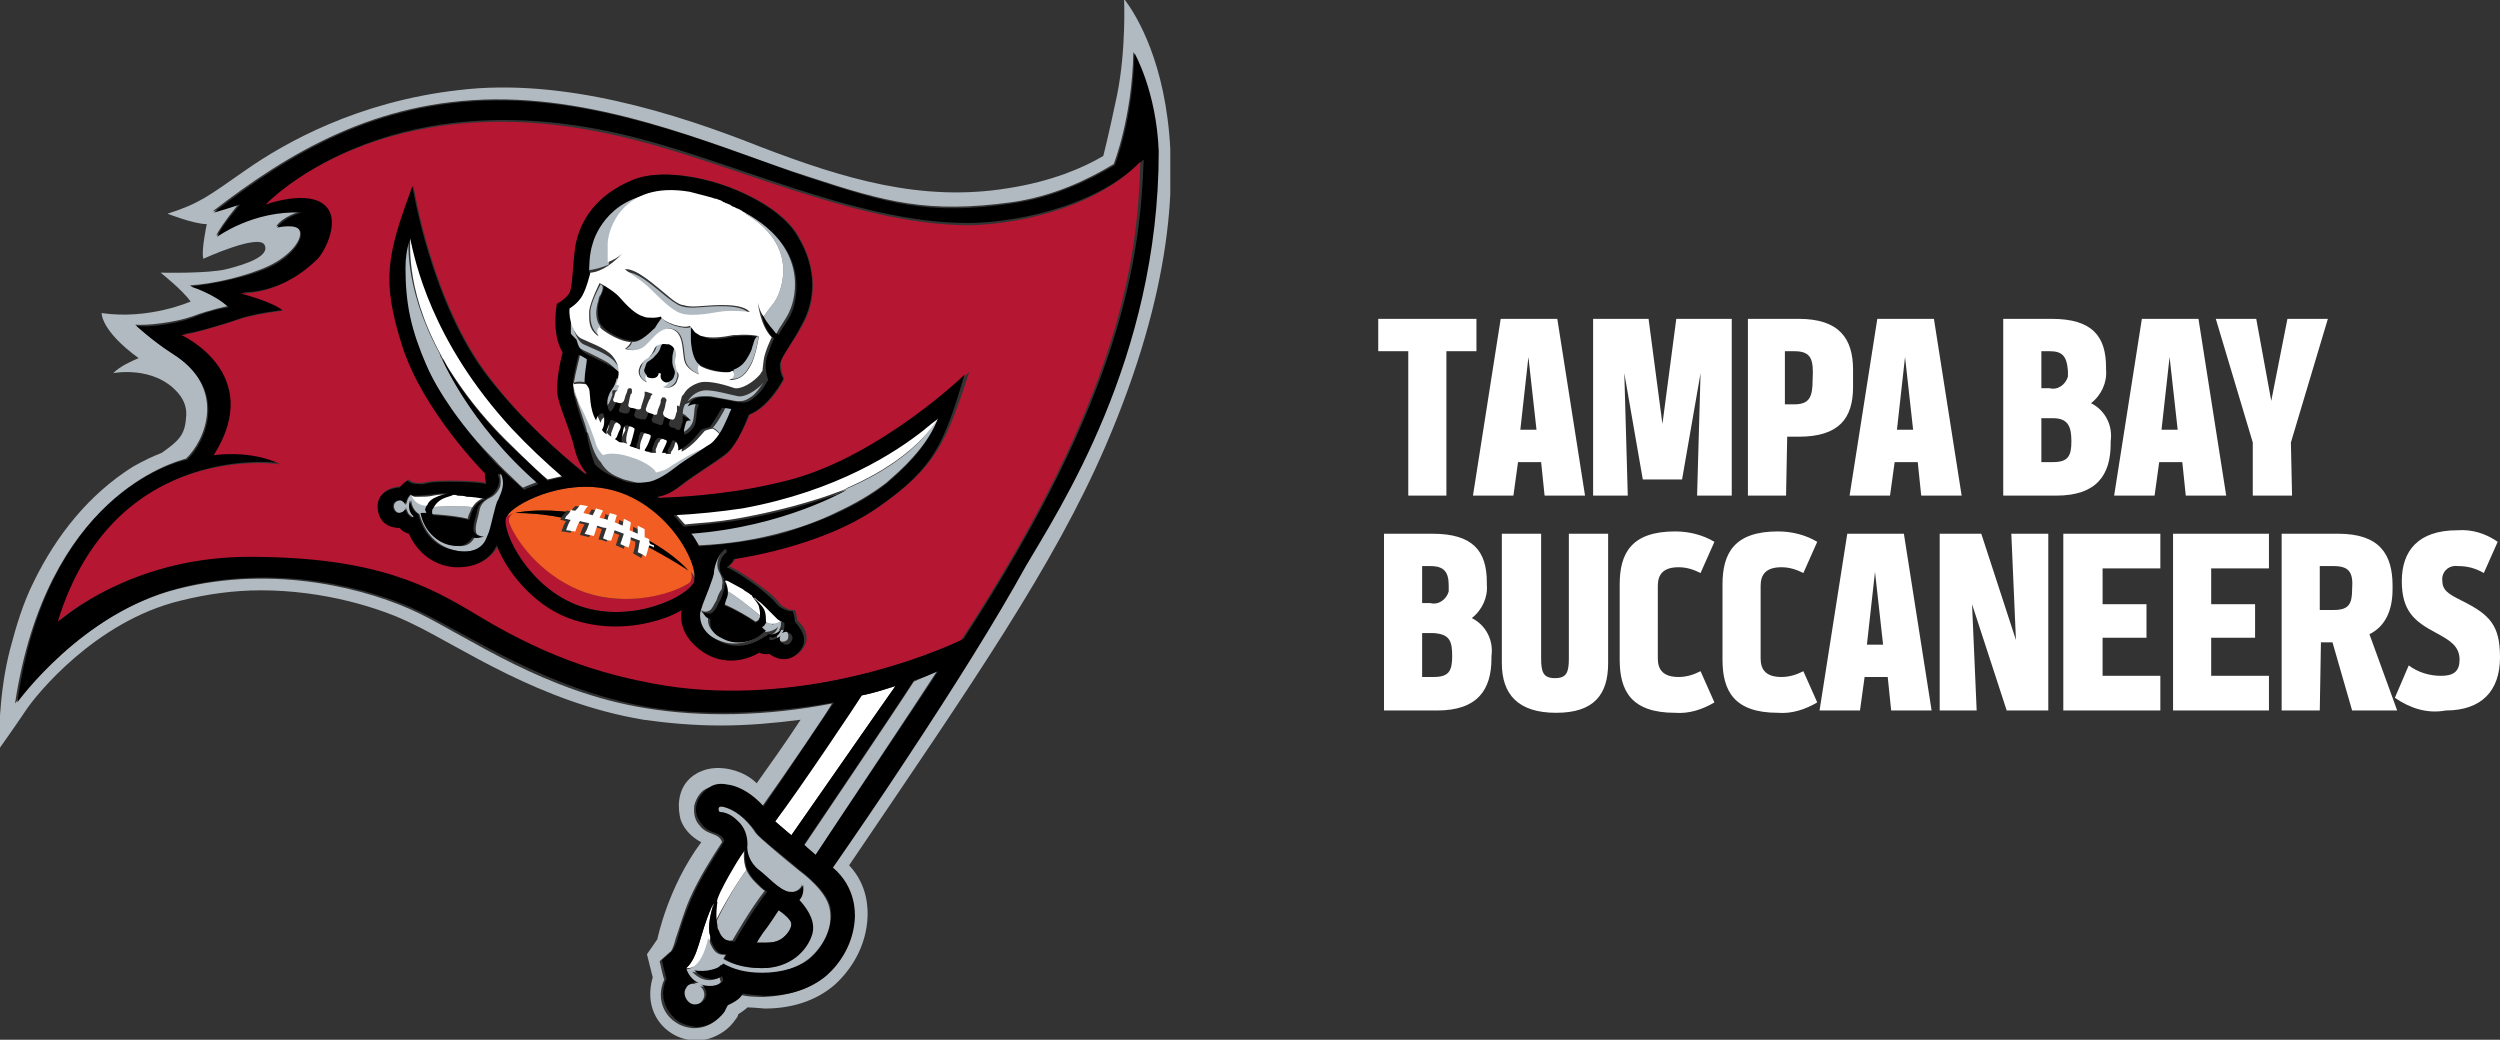<?xml version="1.0" encoding="utf-8"?>
<!-- Generator: Adobe Illustrator 24.1.0, SVG Export Plug-In . SVG Version: 6.00 Build 0)  -->
<svg version="1.1" id="BUCS" xmlns="http://www.w3.org/2000/svg" xmlns:xlink="http://www.w3.org/1999/xlink" x="0px" y="0px"
	 viewBox="0 0 216.4 90" style="enable-background:new 0 0 216.4 90;" xml:space="preserve">
<rect x="0" y="0" width="216.4" height="90" fill="#333333" stroke="none"/>
<style type="text/css">
	.st0{fill:#FFFFFF;}
	.st1{clip-path:url(#SVGID_2_);}
	.st2{clip-path:url(#SVGID_4_);fill:#FFFFFF;}
	.st3{clip-path:url(#SVGID_4_);fill:#B1BAC0;}
	.st4{clip-path:url(#SVGID_4_);}
	.st5{clip-path:url(#SVGID_4_);fill:#B51631;}
	.st6{clip-path:url(#SVGID_4_);fill:#F15D22;}
</style>
<path class="st0" d="M121.9,30.4h-2.6v-2.8h8.5v2.8h-2.6v12.5h-3.3V30.4z M131,42.9h-3.5l2.4-15.3h4.9l2.4,15.3h-3.5l-0.3-2.9h-2
	L131,42.9z M131.6,37.2h1.4l-0.7-6.3L131.6,37.2z M143.9,36.7l1.2-9.1h4.8v15.3h-3l0.3-10.6l-1.6,9.2h-3.4l-1.6-9.2l0.3,10.6h-3
	V27.6h4.8L143.9,36.7z M154.6,42.9h-3.3V27.6h4.4c3.5,0,4.7,1.7,4.7,4.4v1.5c0,2.7-1.2,4.3-4.7,4.3h-1L154.6,42.9L154.6,42.9z
	 M155.3,30.4h-0.8V35h0.8c1.3,0,1.6-0.6,1.6-2.1C157,31.1,156.8,30.4,155.3,30.4z M163.6,42.9h-3.5l2.4-15.3h4.9l2.4,15.3h-3.5
	L166,40h-2L163.6,42.9z M164.2,37.2h1.4l-0.7-6.3L164.2,37.2z M182.7,38.4c0,2.7-1.2,4.5-4.7,4.5h-4.6V27.6h4.2
	c3.5,0,4.7,1.5,4.7,4.2V32c0.1,1.1-0.4,2.2-1.3,2.9c1.2,0.6,1.9,1.9,1.7,3.3L182.7,38.4L182.7,38.4z M177.4,30.4h-0.7v3.2h0.7
	c0.7,0.2,1.4-0.3,1.6-1c0-0.2,0-0.4,0-0.5C178.9,30.8,178.5,30.4,177.4,30.4L177.4,30.4z M177.7,36.2h-1V40h1c1.3,0,1.6-0.5,1.6-1.8
	S179,36.2,177.7,36.2L177.7,36.2z M186.5,42.9H183l2.4-15.3h4.9l2.4,15.3h-3.5l-0.3-2.9h-2L186.5,42.9z M187.1,37.2h1.4l-0.7-6.3
	L187.1,37.2z M198,27.6h3.5l-3.2,10.7l0.1,4.6H195v-4.6l-3.2-10.7h3.5l1.3,7.1L198,27.6z M129.1,57c0,2.7-1.2,4.5-4.7,4.5h-4.6V46.2
	h4.2c3.5,0,4.7,1.5,4.7,4.2v0.2c0.1,1.1-0.4,2.2-1.3,2.9c1.2,0.6,1.9,1.9,1.7,3.3V57L129.1,57z M123.8,49h-0.7v3.2h0.7
	c0.7,0.2,1.4-0.3,1.6-1c0-0.2,0-0.4,0-0.5C125.4,49.5,125,49,123.8,49L123.8,49z M124.1,54.8h-1v3.8h1c1.3,0,1.6-0.5,1.6-1.8
	S125.5,54.9,124.1,54.8L124.1,54.8z M130,57.4V46.2h3.4V57c0,1.2,0.2,1.7,1.2,1.7s1.2-0.5,1.2-1.7V46.2h3.4v11.2
	c0,2.7-1.2,4.3-4.5,4.3S130,60.1,130,57.4z M140.2,50.6c0-2.7,1-4.6,4.8-4.6c1.2,0,2.4,0.3,3.4,0.9l-1.2,2.7
	c-0.6-0.3-1.2-0.5-1.9-0.5c-1.3,0-1.8,0.6-1.8,1.6V57c0,1,0.5,1.6,1.8,1.6c0.7,0,1.3-0.2,1.9-0.5l1.2,2.7c-1,0.6-2.2,1-3.4,0.9
	c-3.8,0-4.8-1.9-4.8-4.6V50.6z M149.1,50.6c0-2.7,1-4.6,4.8-4.6c1.2,0,2.4,0.3,3.4,0.9l-1.2,2.7c-0.6-0.3-1.2-0.5-1.9-0.5
	c-1.3,0-1.8,0.6-1.8,1.6V57c0,1,0.5,1.6,1.8,1.6c0.7,0,1.3-0.2,1.9-0.5l1.2,2.7c-1,0.6-2.2,1-3.4,0.9c-3.8,0-4.8-1.9-4.8-4.6V50.6z
	 M161,61.5h-3.5l2.4-15.3h4.9l2.4,15.3h-3.5l-0.3-2.9h-2L161,61.5z M161.6,55.8h1.4l-0.7-6.3L161.6,55.8z M173.7,61.5l-3-9.2
	l0.4,9.2h-3.2V46.2h3.6l3,9.2l-0.4-9.2h3.2v15.3H173.7z M178.6,61.5V46.2h8.4v3h-5v3.1h3.8v2.9H182v3.3h5v3H178.6L178.6,61.5z
	 M188.1,61.5V46.2h8.3v3h-5v3.1h3.8v2.9h-3.8v3.3h5v3H188.1L188.1,61.5z M200.8,61.5h-3.3V46.2h4.9c3.6,0,4.7,1.8,4.7,4.5V51
	c0,1.8-0.6,3.2-2,3.9l2.4,6.6h-3.9l-1.7-5.9h-1L200.8,61.5L200.8,61.5z M202,49h-1.2v3.8h1.2c1.3,0,1.6-0.5,1.6-1.8
	C203.7,49.6,203.4,49,202,49z"/>
<path class="st0" d="M207.3,60.4l1.2-2.8c0.8,0.6,1.8,0.9,2.8,0.9c1.1,0,1.6-0.4,1.6-1.4c0-1.2-0.9-1.7-2-2.3c-1.9-1-3-1.9-3-4.5
	s1.4-4.4,4.8-4.4c1.3-0.1,2.5,0.3,3.5,1l-1.2,2.7c-0.7-0.4-1.4-0.6-2.2-0.6c-0.7-0.1-1.3,0.3-1.4,1c0,0.1,0,0.2,0,0.2
	c0,0.9,0.5,1.2,1.7,1.8c2.4,1.2,3.3,2.1,3.3,4.9c0,2.9-1.6,4.6-4.7,4.6C210.1,61.8,208.6,61.3,207.3,60.4z"/>
<g id="BUCS_x5F_Logo_1_">
	<g>
		<defs>
			<rect id="SVGID_1_" y="-0.1" width="101.3" height="90.1"/>
		</defs>
		<clipPath id="SVGID_2_">
			<use xlink:href="#SVGID_1_"  style="overflow:visible;"/>
		</clipPath>
		<g class="st1">
			<defs>
				<rect id="SVGID_3_" y="-0.1" width="101.3" height="90.1"/>
			</defs>
			<clipPath id="SVGID_4_">
				<use xlink:href="#SVGID_3_"  style="overflow:visible;"/>
			</clipPath>
			<path class="st2" d="M77.5,59.4c-1,1.4-8.5,12.2-9,12.9c0,0-1.3-1.1-1.4-1.2c1.9-2.7,7.3-10.7,7.4-10.9
				C75.6,60,76.5,59.7,77.5,59.4C77.5,59.4,77.5,59.4,77.5,59.4"/>
			<path class="st3" d="M81.1,58.1c-1.4,2.2-8.8,13.3-10.5,15.9c0,0,0,0,0,0c-0.3-0.2-0.6-0.5-1-0.8c0.6-0.9,7.5-11.1,9.5-14.2
				C79.8,58.7,80.4,58.4,81.1,58.1"/>
			<path class="st2" d="M61.8,78.1c-0.2,0.6-0.5,1.7-0.4,2.5c0,0.2,0.1,0.3,0.1,0.5v0c-0.6,2.7-1.7,2.7-2,2.7c0,0-0.1,0-0.1,0
				c1.1-1,1.1-2.8,2.2-5.3C61.7,78.3,61.8,78.2,61.8,78.1C61.8,78.1,61.8,78.1,61.8,78.1"/>
			<path class="st3" d="M68.5,80c0,0.5-0.6,1.2-1.1,1.4c-0.4,0.2-0.9,0.2-1.4,0.2c-0.2,0-0.3,0-0.5,0c0.1-0.2,0.3-0.5,0.5-0.8
				c0.4-0.7,0.9-1.5,1.4-2.1c0.3,0.2,0.7,0.5,1,0.9C68.4,79.8,68.5,79.9,68.5,80"/>
			<path class="st3" d="M65.4,76.4c-0.4-0.4-0.6-0.7-0.8-1.1c0,0-1.4,1.9-2.7,4.7c0,0.1,0.1,0.3,0.1,0.4c0.4,0.8,0.7,1.1,1.4,1
				c0,0,1.6-2.8,2.8-4.3C66,77,65.7,76.7,65.4,76.4"/>
			<path class="st2" d="M64.6,75.3c-0.3-0.8-0.2-1.6-0.2-1.7c0,0,0,0.1-0.1,0.1c-0.4,0.7-0.9,1.4-1.3,2.1c-0.4,0.7-1.2,2.2-1.2,2.2
				c0,0-0.2,1.2,0,2c0,0,0,0,0,0c0,0,0,0,0,0C63.2,77.2,64.6,75.3,64.6,75.3"/>
			<path class="st3" d="M71.8,78.6c-0.3-1.5-2.3-3-2.7-3.3c-1-0.8-3.4-2.8-3.7-3.2c-0.3-0.5-1.4-2-3-2.3c0,0-0.3,0-0.3,0.2
				c0,0.1,0,0.2,0.2,0.3c0.2,0,0.8,0.1,1.4,0.7c0.6,0.6,0.9,1.4,0.9,2.1c0,0.7,0.2,1.6,1,2.2c0.8,0.6,1.8,1.7,2.6,1.9
				c0.1,0,0.1,0,0.2,0c0.6,0.1,1.1-0.5,1-0.7c0.2,0.6,0,1.1-0.3,1.4c0.9,0.9,1.4,2,1.1,3c-0.4,1.2-1.8,2.9-4.3,2.9
				c-1.8,0-2.8-0.5-3.3-0.8c0,0,0.2-0.3,0.2-0.4c-1.1,0.3-1.4-1.3-1.5-1.4c-0.6,2.7-1.7,2.7-2,2.7c0,0-0.1,0-0.1,0s0.2,0.9,1.1,1.3
				c-0.4-0.1-0.8,0-1.1,0.4c-0.3,0.4-0.2,1,0.3,1.3c0.4,0.3,1,0.2,1.3-0.3c0.3-0.4,0.2-1-0.3-1.3c0,0,0,0-0.1,0
				c0.1,0,0.2,0.1,0.4,0.1c1.2,0.2,1.6-0.4,1.6-0.4s-0.1-0.2-0.1-0.4c0,0-1.2,0.8-2.4-0.5c0,0,0.5,0.2,1.2,0
				c1.1-0.2,1.2-0.5,1.3-0.6c0,0,0,0,0,0c0.9,0.5,2,0.7,3.4,0.8c1.7,0,3.2-0.5,4.2-1.3C71.1,82.1,72.2,80.4,71.8,78.6"/>
			<path class="st3" d="M97.3-0.1c0,0,0.2,4.3-0.6,8.3c-0.8,3.8-1.2,5.3-1.2,5.3c-1.7,1-4.4,2.2-8.3,2.8c-7.4,1.2-14.1-0.8-21.4-3.6
				c-7.3-2.9-17.1-6-26.1-4.9c-8.8,1-15.1,4.6-18.4,6.9c-3.3,2.3-4,2.9-6.8,3.8c0,0,2.3,0.9,3.4,0.9c0,0-0.5,2.3-0.3,3
				c0,0,4.8-2.2,5.3-1.2c0.5,1-1.7,1.7-3.3,2.1c-1.6,0.4-5.7,0.3-5.7,0.3s1.9,1.5,2.6,2.5c0,0-3.6,1.6-7.7,1c0,0-0.1,1.5,3.2,3.9
				c-0.7,0.3-1.6,0.7-2.2,1.3c0,0,3.5-0.7,5.6,1.7c0.6,0.7,0.8,1.4,0.7,2.2c-0.1,1.5-0.7,2-2.1,3c-0.8,0.3-1.6,0.7-2.5,1.2
				c-3.8,2.4-6.6,5.9-8.6,10c-0.9,1.8-1.5,3.8-2,5.7c-0.5,1.9-0.7,3.6-0.8,4.6c-0.1,1-0.3,4.3-0.3,4.3s1.7-2.4,2.5-3.6
				c0.8-1.2,5.9-7.6,13.3-9.4c2.4-0.6,4.7-0.9,7-0.9c5.4,0,10.3,1.5,13.1,2.9c4.2,2,11,6.8,20,8.3c2.1,0.3,4.4,0.5,6.7,0.5
				c2.3,0,4.6-0.2,6.9-0.5c-1.3,2-2.6,3.8-3.8,5.5c-1.2-1.2-2.9-1.3-2.9-1.3c-2-0.2-3,1-3,1c-0.4,0.4-0.7,1-0.8,1.7
				c-0.1,0.6,0,1.3,0.1,1.7c0.4,1.2,1.4,1.8,1.8,2c-2.9,3.9-3.8,8.4-3.8,8.4L56,82.6l0.5,2c-0.7,2.4,0.4,4.2,1.9,5
				c1.5,0.8,3,0.3,3,0.3c0.9-0.3,1.7-0.8,2.3-1.7c0.1-0.1,0.2-0.3,0.2-0.4c0.3-0.2,0.6-0.4,0.8-0.6c0.4,0,1.5,0.1,1.5,0.1
				c2.2,0,4.4-0.6,6.1-2.1c1.3-1.2,2.7-3.2,2.8-5.9c0-0.5,0.1-2.6-1.6-4.4c10.7-15.8,17.7-25.9,22.2-36.3
				C107.4,11.4,97.3,0,97.3-0.1 M78.2,65.9c-2.3,3.5-4.5,6.7-6.3,9.3c2.1,1.7,1.9,3.8,1.9,4.3c0,2.3-1.3,4-2.4,5
				c-1.4,1.2-3.3,1.7-5.3,1.8c-0.1,0-1.5,0-2-0.2c-0.2,0.3-0.6,0.7-1.3,1c-0.1,0.2-0.2,0.4-0.3,0.6c-0.5,0.8-1.4,1.3-2.4,1.3
				c0,0-0.9,0-1.6-0.5c-0.8-0.5-1.3-1.4-1.3-2.4v0c0-0.4,0.1-0.9,0.3-1.3c-0.1-0.2-0.4-1.6-0.4-1.6l0.9-0.8c0.1,0,0.3-0.4,0.5-1.2
				c0.3-0.8,0.6-2,1.2-3.4c0.8-1.8,2-3.7,2.8-4.9c-0.1-0.4-0.5-0.6-0.8-0.7c-0.3-0.1-0.8-0.3-1.1-0.7c-0.4-0.4-0.6-1-0.5-1.8
				c0.2-0.7,0.6-1.3,1.2-1.5v0c0.6-0.3,1.4-0.2,1.4-0.2c1.8,0.2,3.2,1.9,3.2,1.9c1.8-2.5,6.1-8.8,6.1-9c-5.6,1.1-11.3,1.2-16.1,0.4
				c-8.7-1.4-15.3-6.1-19.6-8.2c-4.3-2.1-12.5-4.3-21-2.1c-8.5,2.2-14,9.9-14,9.9C4,43,15,40,16.1,39.7c1.6-1.5,3.7-6.1-1.3-9.2
				c-1.7-1.1-3.1-2.4-3.1-2.4c1,0.1,3.5-0.2,4.9-0.7c1.6-0.6,3.1-0.9,3.1-0.9c-1.3-1.2-3.3-1.8-3.3-1.8c2-0.1,5-0.8,6.9-1.7
				c1.9-0.9,3-2.4,2.6-3.1c-0.3-0.7-2-0.3-2-0.3c0.6-0.9,2.1-1.3,2.1-1.3c-4.2-0.2-7.3,2.1-7.3,2.1c0.5-1,2-2.8,2-2.8
				c-0.6,0.2-2.2,0.7-2.3,0.7c6.6-5.1,14.1-9.6,24.4-9.7c10.4-0.1,20.5,4.6,27.2,6.7c6.7,2.2,10.3,3.2,17.6,2.2
				c3.5-0.5,6.5-1.9,8.8-3.3c0,0,1.6-4,1.7-9.7c0,0,1.9,3.4,1.9,8.6c0,18-8.7,31.1-11.5,35.9C85.9,53.8,82.4,59.4,78.2,65.9"/>
			<path class="st4" d="M61.9,80C61.9,80,61.9,80,61.9,80C61.9,80,61.9,80,61.9,80C61.9,80,61.9,80,61.9,80C61.9,80,61.9,80,61.9,80
				 M98.2,4.6c-0.1,5.7-1.7,9.7-1.7,9.7c-2.2,1.3-5.3,2.8-8.8,3.3c-7.3,1.1-10.9,0-17.6-2.2c-6.7-2.2-16.9-6.8-27.2-6.7
				c-10.4,0.1-17.8,4.6-24.4,9.7c0.1,0,1.7-0.5,2.3-0.7c0,0-1.6,1.8-2,2.8c0,0,3.1-2.3,7.3-2.1c0,0-1.5,0.4-2.1,1.3
				c0,0,1.7-0.4,2,0.3c0.3,0.7-0.7,2.2-2.6,3.1c-1.9,0.9-5,1.5-6.9,1.7c0,0,2,0.6,3.3,1.8c0,0-1.5,0.2-3.1,0.9
				c-1.4,0.5-3.8,0.9-4.9,0.7c0,0,1.4,1.3,3.1,2.4c5,3.1,2.9,7.7,1.3,9.2C15,40,4,43,1.5,60.8c0,0,5.6-7.8,14-9.9
				c8.5-2.2,16.7,0,21,2.1c4.3,2.1,11,6.7,19.6,8.2c4.8,0.8,10.5,0.6,16.1-0.4c-0.1,0.1-4.3,6.4-6.1,9c0,0-1.4-1.7-3.2-1.9
				c0,0-0.8-0.2-1.4,0.2v0c-0.5,0.3-1,0.8-1.2,1.5c-0.2,0.8,0.1,1.3,0.5,1.8c0.3,0.4,0.8,0.6,1.1,0.7c0.3,0.1,0.7,0.3,0.8,0.7
				c-0.8,1.3-2,3.1-2.8,4.9c-0.6,1.4-1,2.6-1.2,3.4c-0.2,0.8-0.5,1.2-0.5,1.2l-0.9,0.8c0,0,0.3,1.4,0.4,1.6
				c-0.2,0.4-0.3,0.9-0.3,1.3v0c0,0.9,0.5,1.8,1.3,2.4c0.6,0.4,1.6,0.5,1.6,0.5c0.9,0,1.8-0.5,2.4-1.3c0.1-0.2,0.2-0.4,0.3-0.6
				c0.7-0.3,1.1-0.6,1.3-1c0.5,0.1,1.9,0.2,2,0.2c2,0,3.9-0.6,5.3-1.8c1.1-1,2.3-2.7,2.4-5c0-0.4,0.1-2.6-1.9-4.3
				c1.8-2.6,4-5.8,6.3-9.3c4.3-6.5,7.8-12.1,10.4-16.8c2.8-4.8,11.5-17.9,11.5-35.9C100.1,7.9,98.2,4.6,98.2,4.6 M74.6,60.2
				c1-0.2,1.9-0.5,2.8-0.8c0,0,0.1,0,0.1,0c-1,1.4-8.5,12.2-9,12.9c0,0-1.3-1.1-1.4-1.2C69.1,68.5,74.5,60.4,74.6,60.2 M63.1,75.8
				c0.4-0.7,0.8-1.4,1.3-2.1c0,0,0-0.1,0.1-0.1c0,0.1-0.1,0.9,0.2,1.7c0.2,0.4,0.4,0.7,0.8,1.1c0.3,0.3,0.6,0.6,0.9,0.8
				c-1.2,1.5-2.8,4.3-2.8,4.3c-0.7,0-1.1-0.2-1.4-1c-0.1-0.1-0.1-0.3-0.1-0.4v0c-0.2-0.9,0-2,0-2C61.9,78,62.7,76.5,63.1,75.8
				 M67.4,78.8c0.3,0.2,0.7,0.5,1,0.9c0.1,0.1,0.1,0.2,0.1,0.3c0,0.5-0.6,1.2-1.1,1.4c-0.4,0.2-0.9,0.2-1.4,0.2c-0.2,0-0.3,0-0.5,0
				c0.1-0.2,0.3-0.5,0.5-0.8C66.5,80.2,67,79.4,67.4,78.8 M70.2,82.9c-0.9,0.8-2.5,1.3-4.2,1.3c-1.5,0-2.5-0.3-3.4-0.8c0,0,0,0,0,0
				c-0.1,0.1-0.2,0.4-1.3,0.6c-0.7,0.1-1.1,0-1.2,0c1.3,1.3,2.4,0.5,2.4,0.5c0.1,0.2,0.1,0.4,0.1,0.4s-0.4,0.6-1.6,0.4
				c-0.1,0-0.3-0.1-0.4-0.1c0,0,0,0,0.1,0c0.4,0.3,0.6,0.9,0.3,1.3c-0.3,0.4-0.9,0.6-1.3,0.3c-0.4-0.3-0.6-0.9-0.3-1.3
				c0.2-0.4,0.7-0.5,1.1-0.4c-0.9-0.4-1.1-1.3-1.1-1.3c1.1-1,1.1-2.8,2.2-5.3c0.1-0.1,0.1-0.2,0.2-0.3c0,0,0,0,0,0
				c-0.2,0.6-0.5,1.7-0.4,2.5c0,0.2,0.1,0.3,0.1,0.5v0c0,0.1,0.4,1.6,1.4,1.4c0,0-0.2,0.4-0.2,0.4c0.5,0.3,1.5,0.8,3.3,0.8
				c2.5,0,3.9-1.6,4.3-2.9c0.3-1-0.2-2-1.1-3c0.3-0.3,0.4-0.8,0.3-1.4c0.1,0.3-0.5,0.8-1,0.7c-0.1,0-0.1,0-0.2,0
				c-0.9-0.2-1.8-1.3-2.6-1.9c-0.8-0.6-1.1-1.6-1-2.2c0-0.7-0.2-1.5-0.9-2.1c-0.6-0.6-1.2-0.7-1.4-0.7c-0.2,0-0.2-0.2-0.2-0.3
				c0-0.2,0.3-0.2,0.3-0.2c1.6,0.3,2.7,1.9,3,2.3c0.2,0.4,2.7,2.3,3.7,3.2c0.4,0.3,2.4,1.8,2.7,3.3C72.2,80.4,71.1,82.1,70.2,82.9
				 M70.6,74C70.6,74,70.5,74,70.6,74c-0.3-0.3-0.6-0.5-1-0.9c0.6-0.9,7.5-11.1,9.5-14.2c0.7-0.2,1.4-0.5,2.1-0.8
				C79.8,60.3,72.3,71.4,70.6,74 M83.4,55.3c-4.7,2.2-15.6,5.9-26.5,3.8c-3.8-0.7-8.8-1.9-15.3-5.9c-4.3-2.6-9-5.1-19.8-5.1
				c-9,0-14.8,4.1-16.6,5.6c4.9-15.9,19.3-13.6,19.3-13.6c-2.6-1.3-5.8-0.8-5.8-0.8c4.5-7.1-2.8-10.4-2.8-10.4
				c0.6,0,3.4-0.8,4.8-1.3c1.4-0.5,4-0.8,4-0.8c-0.9-0.8-3.7-1.5-3.7-1.5c2.6,0,5-1.3,6.7-3c0.6-0.6,2.2-3.6,0.4-4.8
				c-1.7-1.1-4.9,0.1-4.9,0.1c0,0,9.8-10.6,30.1-6.1c9.6,2.1,20.5,7.8,30.5,7.8c3.4,0,10.8-1.1,15.2-5.5
				C98.7,22.4,97.1,34.3,83.4,55.3 M61.9,80C61.9,80,61.9,80,61.9,80C61.9,80,61.9,80,61.9,80C61.9,80,61.9,80,61.9,80
				C61.9,80,61.9,80,61.9,80"/>
			<path class="st5" d="M83.7,19.5c-10-0.1-20.9-5.7-30.5-7.8C32.9,7.1,23,17.7,23,17.7c0,0,3.3-1.2,4.9-0.1
				c1.8,1.2,0.2,4.2-0.4,4.8c-1.7,1.7-4.1,3-6.7,3c0,0,2.8,0.7,3.7,1.5c0,0-2.6,0.3-4,0.8c-1.4,0.5-4.2,1.3-4.8,1.3
				c0,0,7.3,3.3,2.8,10.4c0,0,3.2-0.5,5.8,0.8c0,0-14.4-2.3-19.3,13.6c1.8-1.5,7.6-5.6,16.6-5.6c10.9,0,15.5,2.5,19.8,5.1
				c6.6,4,11.6,5.2,15.3,5.9c10.9,2,21.8-1.6,26.5-3.8c13.7-21,15.3-32.9,15.5-41.4C94.5,18.4,87,19.5,83.7,19.5 M76.2,43.8
				c-4.9,3.4-12.5,4.5-12.5,4.5c-0.1,0.3-0.6,0.7-0.6,0.7s0.8,0.3,2.7,1.7c1.9,1.4,1.4,1.4,2,1.8c0.6,0.4,1,0.3,1,0.3
				c0.2,0.4,0.2,0.9,0.2,0.9c0.3,0.2,1.5,1.4,0.3,2.7c-1.2,1.2-2.5,0.1-2.5,0.1c-0.5,0.1-0.9-0.1-0.9-0.1s-2.5,1.6-4.9-0.1
				c-2-1.4-1.9-3-1.8-3.6c-0.7,0.4-1.4,0.7-2.1,0.9c-2,0.6-4.6,0.9-7.1,0C48.3,53,46.9,52,45.8,51c-1.1-1.1-1.9-2.3-2.4-3.4
				c-0.1-0.2-0.2-0.3-0.2-0.5c-0.2,0.4-1,2-3.6,1.9c-3-0.1-4-2.9-4-2.9S35,46,34.7,45.6c0,0-1.8,0.1-1.9-1.6
				c-0.2-1.7,1.5-1.9,1.9-1.9c0,0,0.3-0.4,0.7-0.6c0,0,0.2,0.3,0.9,0.3c0.7,0,0.3-0.2,2.7-0.2c2.4,0,3.2,0.2,3.2,0.2
				S42,41.3,42.1,41c0,0-5.4-5.4-7.2-11.1c-1.8-5.7-1.3-7.8,0.9-13.8c0,0,1.6,10.2,6.6,16.6c2.8,3.7,6,6.5,8.3,8.3c0,0,0.1,0,0.2,0
				c-0.5-0.5-0.8-1.1-1-1.9c-0.4-1.8-1.2-3.4-1.5-4.7c-0.3-1.3,0.4-3.9,0.4-3.9c-1-1.6-0.5-4.2-0.5-4.2s0.5-0.3,1-0.8
				c0.4-0.5,0.3-2,0.6-4.2c0.3-2.2,1.7-4.4,4.9-5.7c3.1-1.3,7.8,0.4,7.8,0.4c0,0,4.8,1.5,6.5,4.4c1.7,2.9,1.5,5.6,0.5,7.5
				c-1,1.9-2.1,3-2,3.7c0,0.6,0.3,1.2,0.3,1.2s-1.2,2.4-3,3.1c0,0-1,2.5-2,3.4c-1,0.8-2.6,1.7-4,2.8c-0.6,0.4-1.2,0.7-1.9,0.9
				c0,0,0.1,0.1,0.1,0.1c2.8-0.1,7.1-0.4,11.5-1.6c7.8-2.1,15.3-9.3,15.3-9.3C81.9,38.3,81.1,40.3,76.2,43.8"/>
			<path class="st4" d="M58.3,32.7l0.1-0.3c0.1-0.4-0.1-0.5-0.2-1.1c0-0.3,0-0.6,0.1-0.9c0.1-0.3-0.1-0.6-0.3-0.7c0,0,0,0-0.1,0
				c0,0,0,0-0.1,0c-0.3-0.1-0.6,0.1-0.7,0.4c-0.1,0.3-0.3,0.6-0.5,0.8c-0.4,0.4-0.7,0.4-0.8,0.8l-0.1,0.3c-0.1,0.2,0,0.4,0.2,0.6
				c0.1,0.1,0.2,0.1,0.3,0.2c0.3,0.1,0.7,0,0.8-0.3c0,0,0.1-0.1,0.1-0.1c0.1,0,0.1,0.1,0.1,0.1c-0.1,0.3,0.1,0.6,0.4,0.7
				c0.1,0,0.2,0,0.3,0C58.1,33.1,58.3,32.9,58.3,32.7"/>
			<path class="st4" d="M59.8,29.3c0,0.4,0.1,1.9,0.8,2.3h0c0,0,0,0,0,0c0.7,0.4,2,0.7,2.7,0.6c0.1,0,0.2-0.1,0.3-0.1l0,0
				c0.3-0.2,0.5-0.3,0.8-0.5c0.3-0.3,0.6-0.7,0.7-1.1c0.1-0.2,0.1-0.4,0.2-0.6c0,0,0.1-0.6,0.4-0.7c0,0,0.1,0,0.1,0l0,0l0,0
				c0,0-0.8-0.2-1.8-0.1c-0.1,0-0.2,0-0.3,0c-1.1,0.2-2,0.4-2.7,0.1c-0.2-0.1-0.4-0.2-0.6-0.3c0,0,0,0,0,0c0,0-0.1-0.1-0.1-0.1v0
				c-0.2-0.2-0.4-0.4-0.4-0.5c0,0,0,0,0,0C59.8,28.2,59.8,28.9,59.8,29.3"/>
			<path class="st4" d="M52.2,24.6c0.2,0.2-0.1,0.8-0.1,0.8c-0.1,0.2-0.1,0.3-0.2,0.5c-0.2,0.6-0.2,1.4,0,2c0,0,0.2,0.3,0.2,0.3
				c0,0,0,0,0,0c0,0,0,0,0,0c0,0,0.1,0.1,0.2,0.2c0.5,0.5,1.7,1.1,2.5,1.1c0,0,0,0,0,0c0.8,0.1,1.8-1,2-1.3c0.2-0.3,0.6-0.9,0.6-0.9
				s-0.3,0.1-0.6,0.1v0c-0.1,0-0.1,0-0.2,0c0,0,0,0,0,0c-0.2,0-0.4,0-0.7-0.1c-0.7-0.2-1.4-0.9-2.1-1.7c-0.1-0.1-0.1-0.1-0.2-0.2
				C52.9,24.9,52.2,24.6,52.2,24.6C52.1,24.5,52.1,24.5,52.2,24.6L52.2,24.6C52.1,24.6,52.2,24.6,52.2,24.6"/>
			<path class="st3" d="M54,41.5C54,41.5,54,41.5,54,41.5C54,41.5,54,41.5,54,41.5c0.4,0.1,0.8,0.2,1.2,0.3c0.4,0,0.8,0,1.3-0.1
				c1-0.2,2.1-1.2,2.6-1.5c0.4-0.3,2.1-1.4,2.4-1.6c0.4-0.3,0.7-0.5,1.1-1.1c0.4-0.6,1-2.1,1-2.1s-0.6-0.1-0.8-0.1c0,0,0,0,0,0
				c-0.1,0.2-0.8,1.5-1.1,1.7c0,0,0,0,0,0c0.2,0.1,0.6,0.4,0.7,0.7c0,0-0.8,0.7-1.7,1.1c-1,0.4-2.4,1.3-3,1.7
				c-0.2,0.1-0.5,0.3-0.9,0.3c-0.2-0.4-1-0.9-2.1-1.3c-1.1-0.4-2.1-0.4-2.5-0.2c-0.3-0.3-0.5-0.6-0.6-0.9c-0.2-0.7-0.8-2.3-1.3-3.2
				c-0.5-0.9-0.7-2-0.7-2c0.3-0.3,1.1-0.1,1.1-0.1c0-0.1,0-0.1,0-0.2c0-0.5,0.2-1.7,0.2-1.8c0,0,0,0,0,0c-0.2-0.1-0.7-0.4-0.7-0.4
				s0,0,0,0c0,0.2-0.4,1.6-0.5,2.3c-0.1,0.7,0,1.1,0.2,1.5c0.1,0.4,0.8,2.3,0.9,2.8c0,0.1,0,0.1,0.1,0.2c0.2,0.6,0.5,1.9,1.1,2.5
				C52.5,40.9,53.2,41.2,54,41.5"/>
			<path class="st3" d="M56.2,25.1c0.7,0.8,1.9,1.9,2.6,2.1c0.7,0.2,2.2,0.1,3.3-0.1c1.1-0.2,2.7,0,2.7,0c-0.7-0.8-3-0.6-4.3-0.5
				c-1.1,0.1-1.5-0.1-1.5-0.1c-0.1,0-0.4-0.1-1.3-0.8c-1-0.8-2.7-2.4-3.7-2.1C54.1,23.5,55.5,24.3,56.2,25.1"/>
			<path class="st3" d="M51.9,29.1c0,0-0.4-0.5,0.1-0.8c0,0,0,0,0,0c0,0,0,0,0,0c0,0-0.2-0.3-0.2-0.3c-0.3-0.6-0.2-1.4,0-2
				c0-0.2,0.1-0.4,0.2-0.5c0,0,0.3-0.6,0.1-0.8c0,0,0,0-0.1-0.1l0,0l0,0c0,0-0.9,1.6-0.9,2.4C51.1,27.7,51.1,28.5,51.9,29.1"/>
			<path class="st3" d="M54.7,29.6c0,0,0,0.3-0.5,0.6c0,0,0.9,0.3,1.5-0.1c0.7-0.4,1.5-2,2.6-1.6c1.1,0.4,0.8,2.2,1.1,2.9
				c0.3,0.7,1.1,1,1.2,1c-0.2-0.6,0-0.8,0-0.8h0c-0.7-0.4-0.8-1.9-0.8-2.3c0-0.4,0-1,0-1c-0.5,0.3-2.3-0.3-2.5-0.8
				c0,0-0.4,0.5-0.6,0.9C56.5,28.5,55.5,29.7,54.7,29.6"/>
			<path class="st3" d="M65.6,29.1c-0.3,0.1-0.4,0.7-0.4,0.7c-0.1,0.2-0.1,0.4-0.2,0.6c-0.2,0.4-0.4,0.8-0.7,1.1
				c-0.2,0.2-0.5,0.4-0.8,0.5c0,0,0,0.1,0,0.1c0.2,0.5-0.4,0.7-0.4,0.7c1.1,0.1,1.5-0.6,1.9-1.3c0.4-0.7,0.7-2.5,0.7-2.5L65.6,29.1
				C65.7,29.1,65.7,29.1,65.6,29.1"/>
			<path class="st3" d="M50.9,30.5c0.4,0.2,0.8,0.4,1.2,0.6c0.6,0.3,1.2,0.7,1.5,1.4c0,0,0,0,0,0c0.1,0.2,0.1,0.4,0,0.6
				c0,0,0-0.1,0-0.1c-0.1-0.1-0.1-0.2-0.2-0.3c0,0,0,0,0,0c-0.1-0.2-0.3-0.3-0.4-0.4v0l0,0c0,0-0.1,0.5-0.3,0.8
				c-0.1,0.2-0.2,0.4-0.4,0.7c0,0,0,0,0,0c-0.3,0.7,0,1.3,0.1,1.4c0.1,0,0.3-0.1,0.6-1c0,0,0-0.1,0-0.1c0,0,0-0.1,0-0.2c0,0,0,0,0,0
				c0-0.2,0.2-0.1,0.4-0.1c0,0,0.1,0,0.1,0c0.1-0.2,0.2-0.4,0.2-0.6c0.1-0.5,0.1-1.2-0.5-1.9c-0.6-0.7-2.1-1.2-2.7-1.5
				c-0.6-0.3-1.1-1.7-1-2.6c0,0-0.1,0.5-0.1,1.1c0,0.2,0,0.4,0,0.6c0,0.1,0,0.2,0,0.2C49.6,29.6,49.7,30,50.9,30.5"/>
			<path class="st3" d="M59.4,36c0,0,0.1,0.1,0.1,0.1c0.1,0.1,0.1,0.1,0.1,0.1c-0.1,0-0.1,0-0.2,0c0,0-0.2,0.1-0.2,0.1
				c-0.3,0.9-0.2,1.1-0.1,1.1c0.1,0,0.7-0.3,0.9-1c0,0,0.1-0.6,0.1-0.8c0-0.4,0.2-0.8,0.2-0.8l0,0c0,0,0,0,0,0c-0.7,0-1,0.2-1,0.2
				s-0.2,0.3-0.2,0.8C59.1,35.8,59.3,35.9,59.4,36"/>
			<path class="st3" d="M63.9,34.3c-0.6-0.1-2.2-0.6-3-0.5c-0.7,0.1-1.2,0.6-1.4,1c0,0,0,0,0,0c0,0,0,0,0,0c0.5-0.6,1.4-0.5,2-0.5
				c0.5,0.1,1,0.2,1.6,0.3c1.3,0.3,1.5,0,2-0.3c0.4-0.3,0.7-0.8,1-1.2c0,0,0,0,0,0C65.5,33.8,64.5,34.4,63.9,34.3"/>
			<path class="st3" d="M58.6,31.6L58.6,31.6L58.6,31.6c0-0.3,0-0.5,0-0.8c0.1-0.4-0.1-0.9-0.6-1.1c0.3,0.1,0.4,0.4,0.3,0.7
				c-0.1,0.3-0.1,0.6-0.1,0.9c0,0.6,0.3,0.7,0.2,1.1l-0.1,0.3c-0.1,0.2-0.3,0.3-0.5,0.4c0,0,0,0,0,0c-0.1,0.3-0.5,0.4-0.5,0.4v0
				c0.5,0.2,1-0.1,1.2-0.5l0.1-0.3c0.1-0.2,0-0.5,0-0.6C58.6,31.9,58.6,31.8,58.6,31.6"/>
			<path class="st3" d="M55.8,31.9l0.1-0.3c0.1-0.4,0.4-0.3,0.8-0.8c0.2-0.2,0.4-0.4,0.5-0.8c0.1-0.3,0.4-0.4,0.7-0.4
				c-0.5-0.1-1,0.1-1.1,0.5c-0.1,0.3-0.2,0.4-0.4,0.6v0l0,0c-0.1,0.2-0.3,0.2-0.4,0.3c-0.1,0.1-0.3,0.2-0.4,0.5L55.4,32
				c-0.1,0.4,0.1,0.9,0.7,1.1c0,0-0.2-0.3-0.1-0.6c0,0,0,0,0,0C55.8,32.3,55.7,32.1,55.8,31.9"/>
			<path class="st2" d="M49.6,33.3c0,0,0.2,1,0.7,2c0.5,0.9,1.1,2.5,1.3,3.2c0.1,0.3,0.3,0.6,0.6,0.9c0.4-0.2,1.4-0.2,2.5,0.2
				c1,0.3,1.9,0.9,2.1,1.3c0.4-0.1,0.7-0.2,0.9-0.3c0.6-0.4,2-1.3,3-1.7c1-0.4,1.7-1.1,1.7-1.1c-0.1-0.3-0.5-0.6-0.7-0.7
				c-0.1,0-0.5,0.1-0.7,0.2c-0.2,0.2-1,1.3-2,1.8c0.1-0.6-0.3-0.9-0.4-0.9c-0.1,0-0.2,0.2-0.2,0.3c0,0.1-0.2,0.5-0.3,0.6
				c-0.1,0.2,0,0.2,0,0.2c-0.2,0-0.3,0-0.5,0c0.2-0.3,0.3-0.6,0.4-0.9c0.1-0.2-0.2-0.3-0.2-0.3l0,0c-0.1,0-0.3,0-0.4-0.1
				c0,0,0,0,0,0c-0.2,0-0.3,0.1-0.3,0.2c0,0,0,0.1-0.1,0.1c-0.1,0.2-0.1,0.3-0.2,0.5c0,0,0,0,0,0c-0.1,0.2,0,0.4,0,0.4
				c-0.1,0-0.2,0-0.4,0c-0.1,0-0.3-0.1-0.3-0.1c0.1-0.1,0.1-0.2,0.1-0.2h0c0.1-0.4,0.4-0.9,0.4-0.9s0.1-0.2-0.1-0.3
				c-0.2-0.1-0.4-0.1-0.6-0.2c-0.2,0-0.2,0.1-0.2,0.1c0,0.1-0.1,0.2-0.1,0.3c-0.1,0.2-0.2,0.5-0.2,0.7v0c0,0.1,0,0.3,0,0.3
				s-0.2,0-0.3-0.1c-0.1,0-0.3-0.1-0.3-0.1c0,0,0.1-0.1,0.1-0.2c0.1-0.3,0.2-0.8,0.3-1.1c0,0,0-0.2-0.1-0.3
				c-0.2-0.1-0.4-0.1-0.5-0.2c-0.2,0-0.2,0.1-0.2,0.2c-0.1,0.3-0.2,0.7-0.2,1c0,0.2,0.1,0.3,0.1,0.3c-0.1,0-0.3-0.1-0.4-0.1
				c-0.1,0-0.3-0.2-0.3-0.2c0.1,0,0.2-0.2,0.2-0.2c0.1-0.2,0.2-0.4,0.3-0.6c0,0,0,0,0,0c0,0,0,0,0,0c0.1-0.2-0.1-0.4-0.1-0.4
				c-0.2-0.1-0.5-0.3-0.5-0.3c-0.1-0.1-0.2,0-0.3,0.1c-0.1,0.3-0.2,0.5-0.3,0.8c0,0.2,0,0.3,0,0.3c-0.3-0.2-0.4-0.4-0.4-0.4
				c0.1-0.1,0.2-0.4,0.2-0.7c0-0.3,0-0.6-0.1-0.7c-0.1-0.1-0.4,0.2-0.5,0.3c-0.1,0.2-0.1,0.3-0.1,0.3v0c-0.6-1-0.5-2.4-0.6-2.7
				c-0.1-0.3-0.4-0.6-0.4-0.6S49.9,33.1,49.6,33.3"/>
			<path class="st2" d="M58,29.7C58,29.7,58,29.7,58,29.7C58,29.7,58,29.7,58,29.7"/>
			<path class="st3" d="M73.3,42.3L73.3,42.3c0,0-5.4,3.2-13.5,3.8c0.3,0.4,0.5,0.8,0.7,1.1c2.5-0.1,5.1-0.5,7.5-1.2
				c1.5-0.4,3.1-1,4.5-1.7c1.5-0.7,2.9-1.5,4.2-2.5c0.8-0.7,1.6-1.4,2.3-2.2c1-1.1,1.9-2.4,2.3-3.7c0,0,0-0.1,0-0.1
				C81.3,36,79.8,39.5,73.3,42.3"/>
			<path class="st2" d="M58.4,44.4c0.3,0.3,0.6,0.7,0.9,1c0,0,0.9-0.1,1-0.1c1.5-0.1,3-0.3,4.5-0.6c3.6-0.7,6.4-1.6,7.7-2.1
				c0.3-0.1,0.6-0.2,0.9-0.4c6.4-2.8,8-6.3,8-6.4c0,0-0.3,0.2-0.7,0.6c-0.2,0.1-0.4,0.3-0.6,0.5c-2.4,1.9-7.5,5.3-15.7,6.8
				C62.4,44.1,60.4,44.3,58.4,44.4"/>
			<path class="st5" d="M59.6,50.5c-1.7,1-5.4,2-8.9,0.8c-3.5-1.2-5.8-4.2-6.6-6c-0.1-0.2-0.1-0.7,0.4-0.9c0,0-0.3,0-0.6,0.3
				c0,0,0,0-0.1,0.1c-0.4,1.2,2,6.2,6.5,7.7c4.5,1.5,9.3-0.9,9.8-2.2c0-0.1,0-0.2,0-0.2c-0.1-0.3-0.3-0.5-0.3-0.5
				C60.1,50.1,59.8,50.4,59.6,50.5"/>
			<path class="st6" d="M53.6,42.6c-4.1-1.4-8.6,0.7-9.6,1.9c0,0.1-0.1,0.1-0.1,0.2c0,0,0,0,0,0c0.3-0.2,0.6-0.3,0.6-0.3
				c-0.5,0.2-0.5,0.7-0.4,0.9c0.7,1.8,3.1,4.8,6.6,6c3.6,1.2,7.3,0.2,8.9-0.8c0.2-0.1,0.4-0.5,0.2-1c0,0,0.2,0.2,0.3,0.5
				c0-0.3,0-0.7-0.2-1.3C59.3,46.9,57,43.8,53.6,42.6 M56.2,47.3c0,0.1,0,0.1,0,0.2c-0.1-0.1-0.3-0.1-0.4-0.2
				c-0.1,0.3-0.1,0.7-0.3,1c-0.2-0.1-0.5-0.3-0.7-0.4c0.1-0.3,0.2-0.6,0.2-1c-0.2-0.1-0.5-0.2-0.8-0.3c-0.1,0.3-0.1,0.6-0.2,0.9
				c-0.2-0.1-0.5-0.2-0.7-0.3c0.1-0.3,0.2-0.6,0.3-0.9c-0.3-0.1-0.5-0.2-0.8-0.3c-0.1,0.3-0.2,0.6-0.3,0.9c-0.2-0.1-0.5-0.2-0.7-0.2
				c0.1-0.3,0.2-0.6,0.3-0.9c-0.3-0.1-0.5-0.2-0.8-0.2c-0.1,0.3-0.2,0.6-0.3,0.9c-0.3-0.1-0.5-0.1-0.8-0.2c0.1-0.3,0.2-0.6,0.4-0.9
				c-0.3-0.1-0.5-0.1-0.8-0.2c-0.1,0.3-0.3,0.6-0.4,0.9c-0.3,0-0.5-0.1-0.8-0.1c0.1-0.3,0.2-0.6,0.4-0.9c-0.2,0-0.3-0.1-0.5-0.1
				c0-0.1,0.1-0.1,0.1-0.2c-1.5-0.3-2.9-0.4-4-0.4c0.9-0.2,2.5-0.3,4.4-0.1c0,0,0,0,0-0.1c0.1,0,0.3,0,0.4,0.1
				c0.1-0.2,0.3-0.4,0.4-0.5c0.2,0,0.5,0.1,0.7,0.1c-0.1,0.2-0.3,0.4-0.4,0.6c0.3,0,0.5,0.1,0.8,0.2c0.1-0.2,0.2-0.4,0.3-0.6
				c0.2,0,0.4,0.1,0.6,0.2c-0.1,0.2-0.2,0.4-0.3,0.6c0.2,0.1,0.5,0.1,0.7,0.2c0.1-0.2,0.2-0.4,0.2-0.6c0.2,0.1,0.4,0.1,0.6,0.2
				c-0.1,0.2-0.1,0.4-0.2,0.6c0.2,0.1,0.5,0.2,0.7,0.3c0-0.2,0.1-0.4,0.1-0.6c0.2,0.1,0.4,0.2,0.6,0.3c0,0.2,0,0.4-0.1,0.7
				c0.2,0.1,0.5,0.2,0.7,0.3c0-0.2,0-0.4,0-0.7c0.2,0.1,0.4,0.2,0.6,0.3c0,0.2,0,0.4,0,0.7c0.1,0.1,0.3,0.1,0.4,0.2c0,0,0,0.1,0,0.1
				c1.6,0.9,2.7,1.9,3.3,2.6C58.7,48.7,57.6,48,56.2,47.3"/>
			<path class="st4" d="M44.6,44.4c1.1,0,2.5,0.1,4,0.4c0.1-0.2,0.2-0.3,0.4-0.5C47.1,44.1,45.6,44.2,44.6,44.4"/>
			<path class="st4" d="M56.2,46.8c0,0.2,0,0.4,0,0.6c1.3,0.7,2.5,1.4,3.4,2C59,48.7,57.8,47.7,56.2,46.8"/>
			<path class="st2" d="M56.2,46.8c0,0,0-0.1,0-0.1c-0.1-0.1-0.2-0.1-0.4-0.2c0-0.2,0-0.4,0-0.7c-0.2-0.1-0.4-0.2-0.6-0.3
				c0,0.2,0,0.4,0,0.7c-0.2-0.1-0.5-0.2-0.7-0.3c0-0.2,0.1-0.4,0.1-0.7c-0.2-0.1-0.4-0.2-0.6-0.3c0,0.2-0.1,0.4-0.1,0.6
				c-0.2-0.1-0.5-0.2-0.7-0.3c0.1-0.2,0.1-0.4,0.2-0.6c-0.2-0.1-0.4-0.1-0.6-0.2c-0.1,0.2-0.2,0.4-0.2,0.6c-0.2-0.1-0.5-0.1-0.7-0.2
				c0.1-0.2,0.2-0.4,0.3-0.6c-0.2-0.1-0.4-0.1-0.6-0.2c-0.1,0.2-0.2,0.4-0.3,0.6c-0.3-0.1-0.5-0.1-0.8-0.2c0.1-0.2,0.2-0.4,0.4-0.6
				c-0.2,0-0.5-0.1-0.7-0.1c-0.1,0.2-0.3,0.4-0.4,0.5c-0.1,0-0.3,0-0.4-0.1c0,0,0,0,0,0.1c-0.1,0.2-0.2,0.3-0.4,0.5
				c0,0.1-0.1,0.1-0.1,0.2c0.2,0,0.3,0.1,0.5,0.1c-0.2,0.3-0.3,0.6-0.4,0.9c0.3,0,0.5,0.1,0.8,0.1c0.1-0.3,0.2-0.6,0.4-0.9
				c0.3,0.1,0.5,0.1,0.8,0.2c-0.1,0.3-0.2,0.6-0.4,0.9c0.3,0.1,0.5,0.1,0.8,0.2c0.1-0.3,0.2-0.6,0.3-0.9c0.3,0.1,0.5,0.2,0.8,0.2
				c-0.1,0.3-0.2,0.6-0.3,0.9c0.2,0.1,0.5,0.2,0.7,0.2c0.1-0.3,0.2-0.6,0.3-0.9c0.3,0.1,0.5,0.2,0.8,0.3c-0.1,0.3-0.2,0.6-0.3,0.9
				c0.2,0.1,0.5,0.2,0.7,0.3c0.1-0.3,0.2-0.6,0.2-0.9c0.3,0.1,0.5,0.2,0.8,0.3c-0.1,0.3-0.1,0.6-0.2,1c0.2,0.1,0.5,0.2,0.7,0.4
				c0.1-0.3,0.2-0.7,0.3-1c0.2,0.1,0.3,0.1,0.4,0.2c0-0.1,0-0.1,0-0.2C56.2,47.1,56.2,47,56.2,46.8"/>
			<path class="st2" d="M38.1,30.6l0.2,0.4c0.2,0.2,0.3,0.6,0.6,1c1.2,1.9,2.7,3.9,4.8,6c0,0,2.6,2.6,3.7,3.5
				c0.4-0.1,0.9-0.2,1.3-0.3c-1.5-1.3-3-2.7-4.4-4.2c-7-7.6-8.3-14.6-8.8-16.5C35.6,20.5,34.9,24.7,38.1,30.6"/>
			<path class="st3" d="M44.6,41.6c0.1,0.1,0.7,0.7,0.7,0.6c0.4-0.2,0.8-0.3,1.2-0.5c-6.2-5.4-8.5-11.2-8.5-11.2l0,0
				c-3.2-5.9-2.6-10.1-2.6-10.1l0,0.1c-0.3,0.8-0.4,1.7-0.4,2.5c-0.1,1.4,0.1,2.8,0.4,4.2c0.3,1.5,0.8,2.9,1.4,4.2
				c0.6,1.4,1.4,2.7,2.3,4c1.1,1.6,2.3,3,3.6,4.3C43.4,40.5,44,41,44.6,41.6"/>
			<path class="st3" d="M38.3,31l-0.2-0.4C38.2,30.7,38.3,30.9,38.3,31"/>
			<path class="st3" d="M37.4,43.9c-0.1,0.1-0.1,0.2-0.1,0.3c0,0.1,0.1,0.2,0.1,0.3c0,0,1.9,0.1,3.1,0.4c0-0.2,0.1-0.4,0.2-0.6
				c0.1-0.2,0.1-0.3,0.2-0.4c0,0,0,0,0,0C40.5,43.8,38.5,43.8,37.4,43.9"/>
			<path class="st2" d="M37.4,43.9c1-0.1,3-0.1,3.5,0c0,0,0,0,0,0c0.3-0.5,0.7-0.7,1-0.8c-0.5-0.1-1.1-0.2-1.6-0.2
				c-0.3,0-0.5,0-0.8-0.1c-0.2,0-0.3,0-0.5,0c-0.3,0.1-0.7,0.2-1,0.4C37.8,43.4,37.6,43.7,37.4,43.9"/>
			<path class="st2" d="M37,43.9c0,0,0.1-0.1,0.1-0.1c0.1-0.2,0.4-0.4,0.6-0.6c0,0,0,0,0,0c0.4-0.2,1-0.4,1.4-0.4c0,0-0.1,0-0.2,0
				c-0.5,0-0.9,0-1.4,0.1c-0.4,0.1-0.8,0.1-1.2,0.1c-0.1,0-0.2,0-0.4,0h0h0c-0.1,0-0.2-0.1-0.3-0.1C35.5,43,35.7,43.9,37,43.9"/>
			<path class="st3" d="M43.4,41c-0.1,0-0.1,0.1-0.1,0.2c0,0.1,0.1,0.4,0,0.9c-0.2,0.5-0.5,0.8-0.9,1c-0.4,0.2-0.8,0.5-0.9,1.1
				c-0.1,0.6-0.4,1.3-0.3,1.8c0,0.2,0.2,0.5,0.7,0.4c-0.3,0.2-0.6,0.2-0.8,0.1c-0.4,0.7-0.9,0.9-1.9,0.7c-1-0.2-2.3-1.2-2.6-2.8
				c0,0,0.5,0,0.5,0h0c-0.1-0.1-0.1-0.2-0.1-0.3c0-0.1,0-0.2,0.1-0.3c-1.3,0-1.5-1-1.5-1c0,0-0.4,0.3-0.4,0.9c0-0.2-0.2-0.4-0.5-0.4
				c-0.3,0-0.6,0.2-0.6,0.5c0,0.3,0.2,0.6,0.5,0.6c0.3,0,0.6-0.2,0.6-0.5c0,0,0,0,0,0c0,0.1,0,0.1,0,0.2c0.1,0.2,0.1,0.3,0.2,0.4
				c0.2,0.2,0.4,0.3,0.4,0.3c0,0,0,0,0,0c0,0,0.1-0.1,0.1-0.1c-0.1-0.1-0.7-0.5-0.3-1.4c0,0,0,0.8,0.7,1.2c0.1,0.3,0.6,2.3,2.6,3
				c2.1,0.7,3-0.3,3.2-0.7c0.1-0.2,0.3-0.7,0.3-0.7c0.2-0.5,0.7-2.6,0.8-2.8c0.2-0.2,0.7-1.2,0.5-2.1C43.6,41.2,43.5,41,43.4,41"/>
			<path class="st2" d="M62.6,50c0.2,0.3,0.4,0.7,0.4,1.2c0.4,0.2,2,1.4,2.8,2.1c0-0.2,0-0.6-0.1-0.9c-0.1-0.3-0.3-0.6-0.6-0.9
				c0,0-0.1,0-0.1-0.1c-0.2-0.2-0.5-0.3-0.7-0.5c-0.3-0.2-0.7-0.4-1.1-0.6c-0.2-0.1-0.3-0.2-0.5-0.3C62.7,50.1,62.6,50,62.6,50"/>
			<path class="st2" d="M66,52.7c0.1,0.2,0.1,0.5,0.1,0.8c0,0.1,0,0.1,0,0.2c0,0,0,0,0,0c0,0,0.1,0.1,0.1,0.1c0.1,0,0.1,0.1,0.2,0.1
				c0.1,0.1,0.2,0.1,0.4,0.1c0.1,0,0.2,0,0.3,0c0.3,0,0.5-0.1,0.7-0.3c0,0,0,0,0,0c-0.1,0-0.2-0.1-0.3-0.1c-0.1-0.1-0.2-0.1-0.3-0.2
				c-0.1-0.1-0.5-0.5-0.6-0.6c-0.1-0.1-0.3-0.3-0.4-0.4c-0.2-0.2-0.5-0.5-0.7-0.6c0,0-0.5-0.4-0.5-0.4C65.1,51.6,65.8,52.3,66,52.7"
				/>
			<path class="st3" d="M66.8,54c-0.1,0-0.3-0.1-0.4-0.1c-0.1,0-0.1-0.1-0.2-0.1c0,0-0.1-0.1-0.1-0.1c0,0,0,0,0,0
				c0,0.1-0.1,0.2-0.1,0.2c-0.1,0.1-0.2,0.1-0.3,0.2c0,0,0,0,0,0c0.1,0.1,0.3,0.2,0.4,0.3c-1.2,1.1-2.8,1.1-3.7,0.7
				c-0.9-0.4-1.2-1-1.1-1.7c-0.2-0.1-0.5-0.2-0.6-0.6c0,0,0,0,0,0c0.2,0.2,0.5,0.2,0.8,0c0.2-0.2,0.3-0.5,0.5-0.8
				c0.1-0.3,0.2-0.6,0.4-0.9c0.1-0.1,0.1-0.2,0.1-0.4c0.1-0.4,0-0.7-0.2-1.1c-0.2-0.3-0.3-0.8-0.1-1.3c0.2-0.5,0.4-0.7,0.5-0.7
				c0.1-0.1,0.1-0.1,0-0.2c-0.1-0.1-0.2,0-0.2,0c-0.7,0.6-0.9,1.7-0.9,2c0,0.3-0.9,2.2-1.1,2.8c0,0-0.2,0.5-0.2,0.8
				c-0.1,0.4,0,1.7,2.1,2.5c1.9,0.7,3.6-0.6,3.8-0.8c0.5,0,0.9-0.2,1.1-0.4c0.1-0.1,0.1-0.2,0.1-0.2c-0.2,0.7-0.6,0.9-0.9,0.9
				c-0.1,0-0.2,0-0.2,0c0,0,0,0,0,0c0,0.1,0,0.2,0,0.2s0.1,0,0.2,0c0.2,0,0.4,0,0.7-0.3c0.1,0,0.1-0.1,0.1-0.1
				c-0.1,0.3,0,0.6,0.2,0.7c0.3,0.1,0.6,0,0.7-0.2c0.1-0.3,0-0.6-0.2-0.7c-0.2-0.1-0.4-0.1-0.6,0c0.2-0.3,0.2-0.5,0.2-0.7
				c0,0,0-0.2,0-0.2c0,0,0,0,0,0c-0.2,0.2-0.5,0.3-0.7,0.3C67,54.1,66.9,54.1,66.8,54"/>
			<path class="st3" d="M62.9,51.7c-0.1,0.3-0.2,0.5-0.2,0.6c1.1,0.5,2.1,1.1,2.7,1.5c0.1,0,0.2-0.1,0.3-0.2c0-0.1,0.1-0.2,0.1-0.3
				c-0.8-0.7-2.3-1.9-2.8-2.1C63,51.3,62.9,51.5,62.9,51.7"/>
			<path class="st3" d="M59.8,16.8c-5.9-1-7.1,3.4-7.1,4.5c0,0.8,0,1.3,0,1.6c-0.9,0.4-1.8,0.5-1.8,0.5c0-0.5,0-1.6,0.3-2.5
				c0.2-0.8,1.6-4.4,6.4-4.4c0.5,0,1,0,1.6,0.1C59.4,16.8,59.6,16.8,59.8,16.8C59.8,16.8,59.8,16.8,59.8,16.8"/>
			<path class="st4" d="M68.5,41.5C64,42.7,59.8,43,57,43.1c0,0-0.1-0.1-0.1-0.1c0.7-0.1,1.3-0.4,1.9-0.9c1.4-1.1,3-2,4-2.8
				c1.1-0.8,2-3.4,2-3.4c1.8-0.7,3-3.1,3-3.1s-0.3-0.5-0.3-1.2c0-0.6,1-1.7,2-3.7c1-1.9,1.3-4.6-0.5-7.5c-1.7-2.9-6.5-4.4-6.5-4.4
				c0,0-4.7-1.7-7.8-0.4c-3.1,1.3-4.5,3.5-4.9,5.7c-0.3,2.2-0.2,3.7-0.6,4.2c-0.4,0.5-1,0.8-1,0.8s-0.5,2.6,0.5,4.2
				c0,0-0.7,2.6-0.4,3.9c0.3,1.3,1.1,2.9,1.5,4.7c0.2,0.7,0.5,1.3,1,1.9c0,0-0.1,0-0.2,0c-2.2-1.8-5.4-4.6-8.3-8.3
				c-5-6.4-6.6-16.6-6.6-16.6c-2.2,6-2.7,8.1-0.9,13.8c1.8,5.7,7.2,11.1,7.2,11.1c-0.1,0.3,0.1,0.9,0.1,0.9s-0.8-0.2-3.2-0.2
				c-2.4,0-1.9,0.3-2.7,0.2c-0.7,0-0.9-0.3-0.9-0.3c-0.4,0.2-0.7,0.6-0.7,0.6c-0.3,0-2.1,0.2-1.9,1.9c0.2,1.7,1.9,1.6,1.9,1.6
				c0.3,0.4,0.8,0.5,0.8,0.5s1,2.7,4,2.9c2.6,0.1,3.4-1.5,3.6-1.9c0.1,0.2,0.1,0.3,0.2,0.5c0.5,1.1,1.3,2.3,2.4,3.4
				c1.1,1.1,2.5,2.1,4.2,2.6c2.5,0.8,5.1,0.6,7.1,0c0.7-0.2,1.5-0.5,2.1-0.9c-0.1,0.6-0.2,2.2,1.8,3.6c2.5,1.7,4.9,0.1,4.9,0.1
				s0.5,0.2,0.9,0.1c0,0,1.3,1.1,2.5-0.1c1.2-1.2-0.1-2.4-0.3-2.7c0,0,0-0.5-0.2-0.9c0,0-0.3,0.1-1-0.3c-0.6-0.4-0.1-0.3-2-1.8
				c-1.9-1.4-2.7-1.7-2.7-1.7s0.5-0.3,0.6-0.7c0,0,7.6-1,12.5-4.5c4.9-3.4,5.7-5.5,7.5-11.5C83.8,32.2,76.3,39.4,68.5,41.5
				 M49.4,28.8c0-0.2,0-0.4,0-0.6c0-0.5,0.1-1.1,0.1-1.1s0.7-0.5,1.1-1.1c0.4-0.7,0.7-2,0.7-2c1.4-0.2,2.7-1.6,2.8-1.7
				c-0.3,0.3-0.8,0.6-1.3,0.8c-0.9,0.4-1.8,0.5-1.8,0.5c0-0.5,0-1.6,0.3-2.5c0.2-0.8,1.6-4.4,6.4-4.4c0.5,0,1,0,1.6,0.1
				c0.2,0,0.4,0.1,0.6,0.1c0,0,0,0,0,0c1.1,0.2,2,0.5,2.2,0.6c0,0,0,0,0.1,0c0.1,0,0.3,0.1,0.5,0.2c0.1,0,0.1,0,0.2,0.1
				c0.1,0,0.2,0.1,0.2,0.1c0.1,0,0.2,0.1,0.4,0.1c0.1,0.1,0.3,0.1,0.4,0.2l0.2,0.1c6.2,3,4.8,7.7,4.5,8.6c-0.3,0.8-1,1.6-1.2,2.1
				c-0.3-0.4-0.8-0.9-1.1-1.5c-0.2-0.4-0.4-0.8-0.5-1.2c0,0,0.1,2.1,1.2,3c0,0-0.6,1.3-0.7,2c-0.1,0.8,0.2,1.6,0.2,1.6
				s-0.1,0.1-0.2,0.3c0,0,0,0,0,0c-0.2,0.4-0.6,0.9-1,1.2c-0.5,0.4-0.7,0.6-2,0.3c-0.5-0.1-1-0.2-1.6-0.3c-0.7-0.1-1.6-0.1-2,0.5
				c0,0,0,0,0,0c-0.1,0.1-0.1,0.2-0.2,0.3c0,0,0.4-0.3,1-0.2c0,0,0,0,0,0l0,0c0,0-0.2,0.5-0.2,0.8c0,0.2-0.1,0.8-0.1,0.8
				c-0.2,0.7-0.8,1-0.9,1c-0.1,0-0.2-0.2,0.1-1.1c0,0,0.1-0.1,0.2-0.1c0.1,0,0.1,0,0.2,0c0,0,0,0-0.1-0.1c0,0-0.1-0.1-0.1-0.1
				c0,0-0.3-0.1-0.3-0.1c-0.1-0.1-0.2-0.1-0.2-0.1c0,0,0,0.1,0,0.1c0,0.1,0,0.2,0,0.2c0,0,0,0,0,0c0,0.1,0,0.1,0,0.2
				c-0.1,0.2-0.1,0.4-0.2,0.6c0,0,0,0,0,0c-0.1,0.2-0.3,0.1-0.3,0.1c0,0,0,0,0,0c-0.1-0.1-0.3-0.2-0.5-0.2c0,0-0.2-0.1-0.2-0.3
				c0,0,0,0,0,0c0,0,0,0,0,0c0,0,0,0,0-0.1c0.1-0.2,0.2-0.6,0.2-0.7c0-0.1,0.1-0.3,0.1-0.4c0,0-0.1-0.1-0.2-0.2c-0.1,0-0.1,0-0.2,0
				c0,0-0.1,0.1-0.1,0.2c0,0-0.1,0.2-0.1,0.5c-0.1,0.2-0.2,0.5-0.2,0.6c0,0.1-0.1,0.2-0.2,0.2c-0.1,0-0.1,0-0.1,0
				c-0.1-0.1-0.3-0.1-0.5-0.2c0,0,0,0,0,0c-0.2-0.1-0.2-0.2-0.2-0.3c0.1-0.2,0.2-0.5,0.3-0.8c0-0.1,0-0.1,0.1-0.2c0,0,0,0,0,0
				c0,0,0.1-0.2,0.2-0.3c-0.1-0.1-0.2-0.1-0.3-0.1c-0.1,0-0.4-0.1-0.4-0.1c0,0.1,0,0.2,0,0.3c0,0.1-0.3,1-0.3,1c0,0-0.1,0.1-0.1,0.2
				c-0.1,0-0.3,0-0.3,0c0,0,0,0,0,0c-0.2,0-0.4-0.1-0.5-0.1c0,0-0.2-0.1-0.2-0.3c0,0,0.2-0.6,0.2-0.9c0,0,0,0,0,0c0,0,0-0.1,0.1-0.3
				c0-0.2-0.1-0.2-0.2-0.2c-0.1,0-0.2,0.1-0.2,0.2c0,0.1-0.1,0.3-0.1,0.3l0,0v0c0,0,0,0,0,0c-0.1,0.2-0.2,0.4-0.2,0.6
				c-0.1,0.2-0.3,0.2-0.3,0.2c-0.2,0-0.4-0.1-0.5-0.1c0,0,0,0,0,0c0,0-0.2-0.1-0.1-0.3c0,0,0,0,0,0c0.1-0.2,0.1-0.4,0.2-0.6
				c0-0.1,0.1-0.3,0.2-0.3c0-0.1,0.1-0.1,0.1-0.1c0,0-0.1-0.1-0.2-0.2c0,0,0,0,0,0c0,0-0.1,0-0.1,0c-0.1,0-0.3,0-0.4,0.1
				c0,0,0,0,0,0c0,0.1,0,0.1,0,0.2c0,0,0,0.1,0,0.1c-0.3,0.9-0.5,1-0.6,1c-0.1,0-0.4-0.7-0.1-1.4c0,0,0,0,0,0
				c0.1-0.3,0.3-0.5,0.4-0.7c0.2-0.3,0.3-0.8,0.3-0.8l0,0v0c0.2,0.1,0.3,0.3,0.4,0.4c0,0,0,0,0,0c0.1,0.1,0.2,0.2,0.2,0.3
				c0,0,0,0.1,0,0.1c0-0.2,0-0.4,0-0.6c0,0,0,0,0,0c-0.2-0.7-0.9-1.1-1.5-1.4c-0.4-0.2-0.8-0.4-1.2-0.6c-1.2-0.5-1.2-0.9-1.4-1.5
				C49.5,29,49.4,28.9,49.4,28.8 M50.8,37.6c0-0.1,0-0.2-0.1-0.2c-0.2-0.5-0.8-2.3-0.9-2.8c-0.1-0.4-0.2-0.7-0.2-1.3
				c0-0.1,0-0.2,0-0.3c0.1-0.7,0.4-2.1,0.5-2.3c0,0,0,0,0,0s0.6,0.3,0.7,0.4c0,0,0,0,0,0c0,0.2-0.2,1.3-0.2,1.8c0,0.1,0,0.2,0,0.2
				c0,0,0.3,0.3,0.4,0.6c0.1,0.3,0,1.7,0.6,2.7v0c0,0,0-0.1,0.1-0.3c0.1-0.2,0.4-0.4,0.5-0.3c0.1,0.1,0.1,0.4,0.1,0.7
				c0,0.3-0.1,0.6-0.2,0.7c0,0,0.1,0.2,0.4,0.4c0,0,0-0.1,0-0.3c0.1-0.3,0.2-0.5,0.3-0.8c0-0.1,0.1-0.2,0.3-0.1c0,0,0.3,0.1,0.5,0.3
				c0,0,0.2,0.1,0.1,0.4c0,0,0,0,0,0c0,0,0,0,0,0c-0.1,0.2-0.2,0.4-0.3,0.7c0,0-0.1,0.2-0.2,0.2c0,0,0.2,0.1,0.3,0.2
				c0.1,0.1,0.3,0.1,0.4,0.1c0,0-0.1-0.1-0.1-0.3c0.1-0.3,0.1-0.7,0.2-1c0-0.1,0.1-0.2,0.3-0.2c0.2,0.1,0.4,0.1,0.5,0.2
				c0.2,0.1,0.1,0.2,0.1,0.3c-0.1,0.4-0.2,0.8-0.3,1.1c0,0.1-0.1,0.1-0.1,0.2c0,0,0.2,0.1,0.3,0.1c0.1,0,0.3,0.1,0.3,0.1
				s0-0.1,0-0.3c0,0,0,0,0,0c0.1-0.2,0.2-0.5,0.2-0.7c0-0.1,0.1-0.2,0.1-0.3c0,0,0.1-0.2,0.2-0.1c0.2,0.1,0.4,0.1,0.6,0.2
				c0.2,0,0.1,0.3,0.1,0.3s-0.2,0.6-0.4,0.9c0,0-0.1,0.1-0.1,0.2c0,0,0.1,0.1,0.3,0.1c0.2,0,0.4,0,0.4,0c0,0-0.1-0.2,0-0.4
				c0,0,0,0,0,0c0.1-0.2,0.1-0.3,0.2-0.5c0,0,0-0.1,0.1-0.1c0-0.1,0.1-0.2,0.3-0.2h0c0.1,0,0.3,0.1,0.4,0.1l0,0c0,0,0.3,0.1,0.2,0.3
				c-0.1,0.3-0.3,0.6-0.4,0.9c0.2,0,0.3,0,0.5,0c0,0,0,0,0-0.2c0.1-0.2,0.3-0.6,0.3-0.6c0-0.1,0.1-0.3,0.2-0.3
				c0.1,0,0.5,0.3,0.4,0.9c1-0.4,1.8-1.6,2-1.8c0.2-0.1,0.6-0.2,0.7-0.2c0,0,0,0,0,0c0.3-0.3,1-1.6,1.1-1.7c0,0,0,0,0,0
				c0.2,0,0.8,0.1,0.8,0.1s-0.6,1.5-1,2.1c-0.4,0.6-0.7,0.9-1.1,1.1c-0.4,0.3-2,1.3-2.4,1.6c-0.4,0.3-1.6,1.3-2.6,1.5
				c-0.5,0.1-0.9,0.1-1.3,0.1c-0.4,0-0.8-0.1-1.2-0.3c0,0,0,0,0,0c0,0,0,0,0,0c-0.8-0.3-1.5-0.6-2.2-1.3
				C51.2,39.5,50.9,38.3,50.8,37.6 M39.2,35.6c-0.9-1.3-1.7-2.6-2.3-4c-0.6-1.4-1.1-2.8-1.4-4.2c-0.3-1.4-0.4-2.8-0.4-4.2
				c0-0.8,0.1-1.7,0.4-2.5l0-0.1c0.4,1.9,1.8,8.9,8.8,16.5c1.4,1.5,2.9,2.9,4.4,4.2c-0.5,0.1-0.9,0.2-1.3,0.3
				c-1.1-1-3.7-3.5-3.7-3.5c-2.1-2.1-3.6-4.1-4.8-6c-0.2-0.4-0.4-0.7-0.6-1c-0.1-0.1-0.2-0.3-0.2-0.4l0,0c0.1,0.2,2.4,5.9,8.5,11.2
				c-0.4,0.2-0.9,0.3-1.2,0.5c-0.1,0-0.7-0.6-0.7-0.6c-0.6-0.5-1.2-1.1-1.8-1.7C41.5,38.6,40.3,37.1,39.2,35.6 M39.6,42.9
				c0.3,0,0.5,0,0.8,0.1c0.5,0,1.1,0.1,1.6,0.2c-0.3,0.1-0.7,0.3-1,0.8c-0.1,0.1-0.1,0.3-0.2,0.4c-0.1,0.3-0.1,0.5-0.2,0.6
				c-1.2-0.3-3.1-0.4-3.1-0.4c-0.1-0.1-0.1-0.2-0.1-0.3c0-0.1,0-0.2,0.1-0.3c0.1-0.2,0.3-0.5,0.6-0.7c0.3-0.2,0.7-0.3,1-0.4
				C39.2,42.8,39.4,42.8,39.6,42.9 M43.1,43.3c-0.2,0.2-0.6,2.3-0.8,2.8c0,0-0.2,0.5-0.3,0.7c-0.2,0.4-1,1.4-3.2,0.7
				c-2-0.6-2.5-2.6-2.6-3c-0.7-0.4-0.7-1.2-0.7-1.2c-0.3,0.9,0.2,1.3,0.3,1.4c0,0-0.1,0.1-0.1,0.1c0,0,0,0,0,0c0,0-0.2,0-0.4-0.3
				c-0.1-0.1-0.1-0.2-0.2-0.4c0-0.1,0-0.1,0-0.2c0,0,0,0,0,0c0,0.3-0.3,0.5-0.6,0.5c-0.3,0-0.5-0.3-0.5-0.6c0-0.3,0.3-0.5,0.6-0.5
				c0.2,0,0.4,0.2,0.5,0.4c0-0.5,0.4-0.9,0.4-0.9c0.1,0,0.2,0.1,0.3,0.1c0.1,0,0.2,0,0.4,0c0.4,0,0.8-0.1,1.2-0.1
				c0.5-0.1,0.9-0.1,1.4-0.1c0.1,0,0.2,0,0.2,0c-0.4,0-1,0.2-1.4,0.4c0,0,0,0,0,0c-0.2,0.1-0.5,0.3-0.6,0.6c0,0-0.1,0.1-0.1,0.1
				c0,0.1-0.1,0.2-0.1,0.3c0,0.1,0.1,0.2,0.1,0.3h0c0,0-0.5,0-0.5,0c0.3,1.6,1.5,2.6,2.6,2.8c1,0.2,1.5-0.1,1.9-0.7
				c0.2,0.1,0.5,0.1,0.8-0.1c-0.4,0-0.6-0.2-0.7-0.4c-0.1-0.5,0.2-1.3,0.3-1.8c0.1-0.6,0.6-0.9,0.9-1.1c0.4-0.2,0.7-0.5,0.9-1
				c0.2-0.5,0.1-0.8,0-0.9c0-0.1,0-0.2,0.1-0.2c0.1,0,0.2,0.1,0.2,0.1C43.8,42.1,43.2,43,43.1,43.3 M60.1,50.1c0,0,0,0.1,0,0.2
				c-0.4,1.3-5.3,3.7-9.8,2.2c-4.5-1.5-6.9-6.5-6.5-7.7c0-0.1,0.1-0.1,0.1-0.1c0,0,0,0,0,0c0-0.1,0.1-0.1,0.1-0.2
				c1-1.2,5.5-3.3,9.6-1.9c3.4,1.1,5.6,4.2,6.3,6.2C60.1,49.4,60.2,49.8,60.1,50.1 M65.6,52c0.2,0.1,0.5,0.4,0.7,0.6
				c0.1,0.1,0.3,0.3,0.4,0.4c0.1,0.1,0.5,0.5,0.6,0.6c0.1,0.1,0.2,0.1,0.3,0.2c0.1,0,0.2,0.1,0.3,0.1l0,0c0,0,0,0.1,0,0.2
				c0,0.2,0,0.4-0.2,0.7c0.2-0.1,0.4-0.2,0.6,0c0.3,0.1,0.4,0.5,0.2,0.7c-0.1,0.3-0.5,0.4-0.7,0.2c-0.3-0.1-0.4-0.5-0.2-0.7
				c0,0-0.1,0.1-0.1,0.1c-0.3,0.2-0.6,0.3-0.7,0.3c-0.1,0-0.2,0-0.2,0s0-0.1,0-0.2c0,0,0,0,0,0c0,0,0.1,0,0.2,0
				c0.3,0,0.7-0.2,0.9-0.9c0,0-0.1,0.1-0.1,0.2c-0.2,0.2-0.6,0.5-1.1,0.4c-0.3,0.2-1.9,1.5-3.8,0.8c-2.1-0.8-2.1-2.1-2.1-2.5
				c0-0.3,0.2-0.7,0.2-0.8c0.2-0.5,1-2.5,1-2.8c0-0.3,0.2-1.4,0.9-2c0,0,0.1-0.1,0.2,0c0,0.1,0,0.1,0,0.2c-0.1,0.1-0.4,0.3-0.5,0.7
				c-0.2,0.5-0.1,1,0.1,1.3c0.2,0.3,0.3,0.7,0.2,1.1c0,0.1-0.1,0.3-0.1,0.4c-0.1,0.3-0.2,0.6-0.4,0.9c-0.1,0.3-0.3,0.6-0.5,0.8
				c-0.2,0.2-0.6,0.1-0.8,0c0,0,0,0,0,0c0.1,0.4,0.3,0.5,0.6,0.6c-0.1,0.8,0.2,1.3,1.1,1.7c0.9,0.5,2.5,0.5,3.7-0.7
				c-0.1-0.1-0.3-0.2-0.4-0.3c0,0,0,0,0,0c0.1,0,0.2-0.1,0.3-0.2c0-0.1,0.1-0.1,0.1-0.2c0,0,0,0,0,0c0,0,0,0,0,0c0-0.1,0-0.1,0-0.2
				c0-0.2,0-0.5-0.1-0.8c-0.1-0.4-0.8-1-0.9-1.1C65.2,51.6,65.5,51.9,65.6,52 M63.2,50.4c0.4,0.2,0.7,0.4,1.1,0.6
				c0.2,0.2,0.5,0.3,0.7,0.5c0,0,0.1,0,0.1,0.1c0.2,0.3,0.5,0.6,0.6,0.9c0.1,0.4,0.1,0.7,0.1,0.9c0,0.1-0.1,0.2-0.1,0.3
				c-0.1,0.1-0.2,0.1-0.3,0.2c-0.7-0.5-1.7-1.1-2.7-1.5c0.1-0.2,0.1-0.4,0.2-0.6c0.1-0.2,0.1-0.4,0.1-0.4c0-0.5-0.2-1-0.4-1.2
				c0,0,0.1,0,0.1,0.1C62.9,50.2,63,50.3,63.2,50.4 M81.3,36c-0.5,1.4-1.4,2.7-2.3,3.7c-0.7,0.8-1.5,1.5-2.3,2.2
				c-1.3,1-2.7,1.8-4.2,2.5c-1.5,0.7-3,1.2-4.5,1.7c-2.4,0.7-5,1-7.5,1.2c-0.2-0.4-0.4-0.8-0.7-1.1c8.1-0.6,13.5-3.8,13.5-3.8l0,0
				c-0.3,0.1-0.6,0.2-0.9,0.4c-1.3,0.5-4.1,1.4-7.7,2.1c-1.5,0.3-3,0.4-4.5,0.6c-0.1,0-1,0.1-1,0.1c-0.3-0.3-0.6-0.7-0.9-1
				c2-0.1,4-0.3,6-0.6c8.2-1.5,13.3-4.9,15.7-6.8c0.2-0.2,0.4-0.3,0.6-0.5c0.4-0.3,0.7-0.5,0.7-0.6l0,0L81.3,36z"/>
			<path class="st3" d="M68.4,26.8c-0.3,0.8-1,1.6-1.2,2.1c-0.3-0.4-0.8-0.9-1.1-1.5c0.2-0.3,0.5-0.7,0.9-1.2
				c0.3-0.4,0.8-1.5,0.8-2.8c0-1.5-0.7-3.3-3.1-4.8c0,0,0,0,0,0c0,0-0.1,0-0.1-0.1c-0.3-0.2-0.6-0.4-0.9-0.5l0.2,0.1
				C70.2,21.2,68.8,25.9,68.4,26.8"/>
			<path class="st2" d="M67,26.2c0.3-0.4,0.8-1.5,0.8-2.8c0-1.5-0.7-3.3-3.1-4.8c0,0,0,0,0,0c0,0-0.1,0-0.1-0.1
				c-0.3-0.2-0.6-0.4-0.9-0.5c-0.1-0.1-0.3-0.1-0.4-0.2c-0.1-0.1-0.2-0.1-0.4-0.2c-0.1,0-0.2-0.1-0.2-0.1c-0.1,0-0.1,0-0.2-0.1
				c-0.2-0.1-0.3-0.1-0.5-0.2c0,0,0,0-0.1,0c-0.2-0.1-1.1-0.3-2.2-0.6c-5.9-1-7.1,3.4-7.1,4.5c0,0.8,0,1.3,0,1.6
				c0.5-0.2,0.9-0.4,1.3-0.8c-0.1,0.1-1.4,1.6-2.8,1.7c0,0-0.3,1.3-0.7,2c-0.4,0.7-1.1,1.1-1.1,1.1c-0.1,1,0.4,2.3,1,2.6
				c0.6,0.3,2.1,0.8,2.7,1.5c0.6,0.7,0.6,1.4,0.5,1.9c0,0.2-0.1,0.5-0.2,0.6c0,0,0,0,0.1,0c0.1,0,0.2,0.1,0.2,0.2c0,0-0.1,0-0.1,0.1
				c0,0.1-0.1,0.3-0.2,0.3c-0.1,0.2-0.1,0.4-0.2,0.6c0,0,0,0,0,0c-0.1,0.2,0.1,0.3,0.1,0.3c0,0,0,0,0,0c0.2,0,0.3,0.1,0.5,0.1
				c0,0,0.2,0,0.3-0.2c0.1-0.2,0.1-0.4,0.2-0.6c0,0,0,0,0,0v0l0,0c0,0,0.1-0.2,0.1-0.3c0-0.1,0.1-0.2,0.2-0.2c0.1,0,0.2,0,0.2,0.2
				c0,0.2,0,0.3-0.1,0.3c0,0,0,0,0,0c-0.1,0.3-0.2,0.9-0.2,0.9c-0.1,0.2,0.2,0.3,0.2,0.3c0.2,0,0.4,0.1,0.5,0.1c0,0,0,0,0,0
				c0,0,0.2,0.1,0.3,0c0.1,0,0.1-0.1,0.1-0.2c0,0,0.3-0.9,0.3-1c0-0.1,0-0.2,0-0.3c0,0,0.2,0,0.4,0.1c0.1,0,0.2,0.1,0.3,0.1
				c-0.1,0.1-0.2,0.2-0.2,0.3c0,0,0,0,0,0c0,0.1,0,0.1-0.1,0.2c-0.1,0.2-0.2,0.5-0.3,0.8c0,0.1,0,0.2,0.2,0.3c0,0,0,0,0,0
				c0.2,0.1,0.4,0.1,0.5,0.2c0,0,0,0,0.1,0c0.1,0,0.2,0,0.2-0.2c0-0.1,0.1-0.4,0.2-0.6c0.1-0.2,0.1-0.4,0.1-0.5c0,0,0.1-0.1,0.1-0.2
				c0.1,0,0.1,0,0.2,0c0.1,0,0.1,0.1,0.2,0.2c0,0.1-0.1,0.3-0.1,0.4c0,0.1-0.1,0.5-0.2,0.7c0,0,0,0,0,0.1c0,0,0,0,0,0c0,0,0,0,0,0
				c0,0.2,0.2,0.3,0.2,0.3c0.2,0.1,0.3,0.2,0.5,0.2c0,0,0,0,0,0c0,0,0.2,0.1,0.3-0.1c0,0,0,0,0,0c0.1-0.2,0.1-0.4,0.2-0.6
				c0-0.1,0-0.1,0-0.2c0,0,0,0,0,0c0,0,0-0.1,0-0.2c0,0,0-0.1,0-0.1c0,0,0.1,0,0.2,0.1c0.1-0.4,0.2-0.8,0.2-0.8
				c0-0.1,0.1-0.2,0.2-0.3c0,0,0,0,0,0c0.2-0.4,0.7-0.8,1.4-1c0.9-0.2,2.4,0.3,3,0.5c0.6,0.1,1.6-0.5,2.2-1.2
				c0.1-0.2,0.2-0.3,0.2-0.3S66,32,66.1,31.2c0.1-0.8,0.7-2,0.7-2c-1-1-1.2-3-1.2-3c0.1,0.4,0.2,0.8,0.5,1.2
				C66.3,27.1,66.6,26.7,67,26.2 M57.8,25.6c0.8,0.7,1.2,0.8,1.3,0.8c0.1,0,0.4,0.2,1.5,0.1c1.3-0.1,3.6-0.3,4.3,0.5
				c0,0-1.6-0.2-2.7,0c-1.1,0.2-2.6,0.4-3.3,0.1c-0.7-0.2-1.8-1.3-2.6-2.1c-0.8-0.8-2.2-1.6-2.2-1.7C55.1,23.2,56.8,24.8,57.8,25.6
				 M58.7,32.7L58.6,33c-0.1,0.4-0.7,0.7-1.2,0.5v0c0,0,0.3-0.1,0.5-0.4c0,0,0,0,0,0c-0.1,0-0.2,0-0.3,0c-0.3-0.1-0.5-0.4-0.4-0.7
				c0,0,0-0.1-0.1-0.1c-0.1,0-0.1,0-0.1,0.1c-0.1,0.3-0.4,0.4-0.8,0.3c-0.1,0-0.2-0.1-0.3-0.2c0,0,0,0,0,0c-0.1,0.3,0.1,0.6,0.1,0.6
				c-0.5-0.2-0.8-0.7-0.7-1.1l0.1-0.3c0.1-0.2,0.3-0.4,0.4-0.5c0.1-0.1,0.3-0.2,0.4-0.3l0,0v0c0.2-0.2,0.3-0.4,0.4-0.6
				c0.1-0.4,0.6-0.6,1.1-0.5c0,0,0,0,0.1,0c0,0,0,0,0.1,0c0.5,0.2,0.7,0.7,0.6,1.1c-0.1,0.3-0.1,0.5,0,0.8l0,0v0
				c0,0.2,0.1,0.4,0.1,0.5C58.7,32.2,58.8,32.5,58.7,32.7 M65.7,29.1L65.7,29.1c0,0-0.3,1.8-0.7,2.5c-0.4,0.7-0.8,1.3-1.9,1.3
				c0,0,0.6-0.2,0.4-0.7c0,0,0-0.1,0-0.1l0,0c0,0-0.2,0-0.3,0.1c-0.6,0.1-2-0.1-2.7-0.6c0,0,0,0,0,0c0,0-0.2,0.2,0,0.8
				c0,0-0.9-0.3-1.2-1c-0.3-0.7,0-2.5-1.1-2.9c-1.1-0.4-2,1.3-2.6,1.6c-0.7,0.4-1.5,0.1-1.5,0.1c0.5-0.4,0.5-0.6,0.5-0.6
				c0,0,0,0,0,0c-0.8,0-2-0.7-2.5-1.1c-0.1-0.1-0.2-0.2-0.2-0.2c0,0,0,0,0,0c0,0,0,0,0,0c-0.4,0.3-0.1,0.7-0.1,0.8
				c-0.9-0.6-0.8-1.4-0.8-2.2c0.1-0.8,0.9-2.4,0.9-2.4l0,0c0,0,0,0,0,0c0,0,0.8,0.4,1.5,1c0.1,0.1,0.1,0.1,0.2,0.2
				c0.7,0.8,1.4,1.5,2.1,1.7c0.2,0.1,0.5,0.1,0.7,0.1c0,0,0,0,0,0c0.1,0,0.1,0,0.2,0v0c0.3,0,0.6-0.1,0.6-0.1c0.2,0.5,2,1.1,2.5,0.8
				c0,0,0,0,0,0c0,0,0.2,0.2,0.4,0.5v0c0,0,0.1,0.1,0.1,0.1c0,0,0,0,0,0c0.2,0.1,0.4,0.3,0.6,0.3c0.7,0.2,1.7,0.1,2.7-0.1
				c0.1,0,0.2,0,0.3,0C64.9,28.9,65.7,29.1,65.7,29.1"/>
		</g>
	</g>
</g>
</svg>
